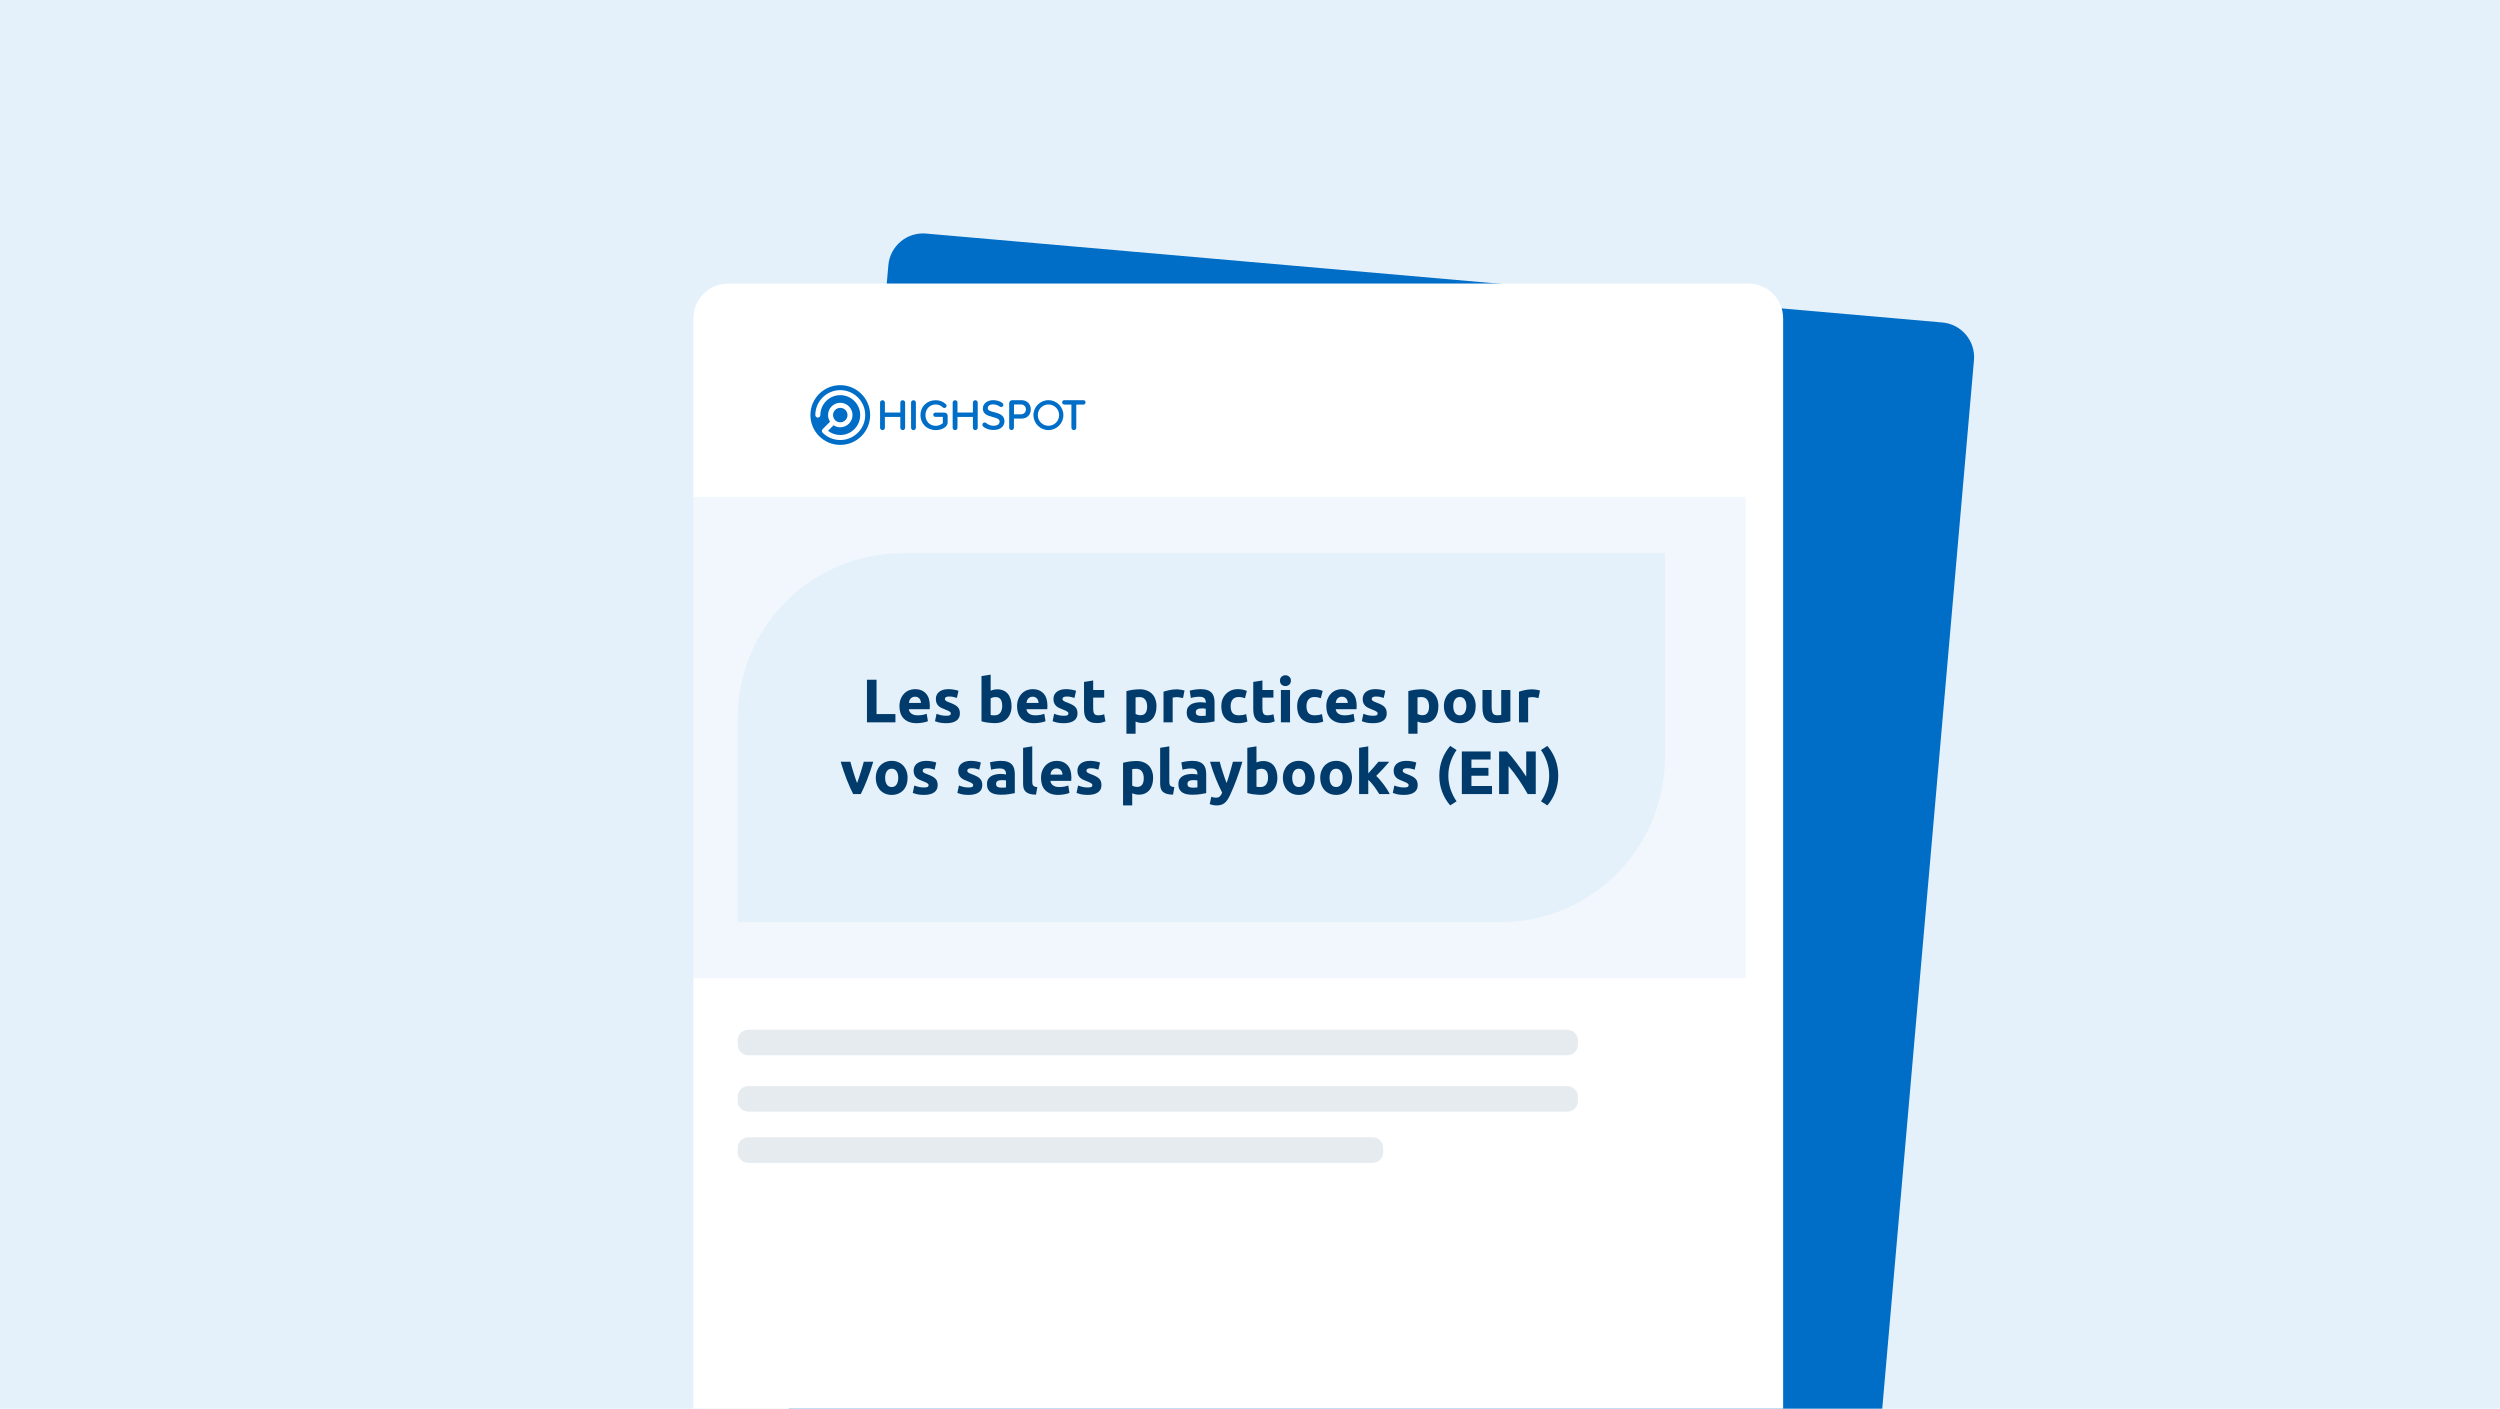 <svg fill="none" height="275" viewBox="0 0 488 275" width="488" xmlns="http://www.w3.org/2000/svg" xmlns:xlink="http://www.w3.org/1999/xlink"><filter id="a" color-interpolation-filters="sRGB" filterUnits="userSpaceOnUse" height="272.969" width="251.389" x="143.957" y="35.565"><feFlood flood-opacity="0" result="BackgroundImageFix"/><feColorMatrix in="SourceAlpha" result="hardAlpha" type="matrix" values="0 0 0 0 0 0 0 0 0 0 0 0 0 0 0 0 0 0 127 0"/><feOffset dx="6" dy="6"/><feGaussianBlur stdDeviation="5"/><feColorMatrix type="matrix" values="0 0 0 0 0 0 0 0 0 0.231 0 0 0 0 0.42 0 0 0 0.2 0"/><feBlend in2="BackgroundImageFix" mode="normal" result="effect1_dropShadow_462_48249"/><feBlend in="SourceGraphic" in2="effect1_dropShadow_462_48249" mode="normal" result="shape"/></filter><filter id="b" color-interpolation-filters="sRGB" filterUnits="userSpaceOnUse" height="257.46" width="233.72" x="124.85" y="44.85"><feFlood flood-opacity="0" result="BackgroundImageFix"/><feColorMatrix in="SourceAlpha" result="hardAlpha" type="matrix" values="0 0 0 0 0 0 0 0 0 0 0 0 0 0 0 0 0 0 127 0"/><feOffset dx="7.35" dy="7.35"/><feGaussianBlur stdDeviation="5.25"/><feColorMatrix type="matrix" values="0 0 0 0 0 0 0 0 0 0.231 0 0 0 0 0.42 0 0 0 0.22 0"/><feBlend in2="BackgroundImageFix" mode="normal" result="effect1_dropShadow_462_48249"/><feBlend in="SourceGraphic" in2="effect1_dropShadow_462_48249" mode="normal" result="shape"/></filter><clipPath id="c"><path d="m0 0h488v275h-488z"/></clipPath><path d="m0 0h488v275h-488z" fill="#fff"/><g clip-path="url(#c)"><path d="m0 0h488v275h-488z" fill="#fff"/><path d="m-26-5.519v-11.481h540v11.481 298.519h-540z" fill="#e4f1fb"/><g filter="url(#a)"><path d="m373.146 56.948-198.382-17.356c-3.736-.327-7.029 2.437-7.356 6.172l-19.425 222.032c-.327 3.736 2.437 7.029 6.172 7.356l198.383 17.356c3.735.327 7.029-2.436 7.355-6.172l19.426-222.032c.327-3.736-2.437-7.029-6.173-7.356z" fill="#006dc7"/></g><g filter="url(#b)"><path d="m333.93 48h-199.14c-3.75 0-6.79 3.04-6.79 6.79v222.88c0 3.75 3.04 6.79 6.79 6.79h199.14c3.75 0 6.79-3.04 6.79-6.79v-222.88c0-3.75-3.04-6.79-6.79-6.79z" fill="#fff"/></g><path d="m165.38 86.696c3.132-.748 5.064-3.894 4.316-7.025-.749-3.132-3.894-5.064-7.026-4.315-3.131.748-5.063 3.894-4.315 7.025s3.894 5.064 7.025 4.315z" fill="#fff"/><g fill="#006dc7"><path d="m164.021 75.184c-3.22 0-5.83 2.61-5.83 5.83s2.61 5.83 5.83 5.83 5.83-2.61 5.83-5.83-2.61-5.83-5.83-5.83zm0 10.71c-1.3 0-2.52-.51-3.45-1.43-.19-.19-.19-.5 0-.69l1.45-1.45c-.25-.38-.39-.83-.39-1.31 0-1.32 1.07-2.39 2.39-2.39s2.39 1.07 2.39 2.39-1.07 2.39-2.39 2.39c-.48 0-.93-.14-1.31-.39l-1.08 1.08c.68.53 1.52.82 2.39.82 2.15 0 3.89-1.75 3.89-3.89s-1.75-3.89-3.89-3.89-3.89 1.75-3.89 3.89c0 .27-.22.49-.49.49s-.49-.22-.49-.49c0-2.69 2.19-4.87 4.87-4.87s4.87 2.19 4.87 4.87-2.19 4.87-4.87 4.87z"/><path d="m165.431 81.023c0 .78-.63 1.41-1.41 1.41s-1.41-.63-1.41-1.41.63-1.41 1.41-1.41 1.41.63 1.41 1.41z"/><path d="m176.231 78.123c-.28 0-.49.2-.49.46v1.95h-3.01v-1.95c0-.25-.21-.46-.46-.46-.27 0-.48.21-.48.46v4.91c0 .26.21.47.47.47s.47-.21.47-.47v-2.11h3.01v2.11c0 .26.21.47.47.47s.47-.21.47-.47v-4.91c0-.25-.21-.46-.46-.46z"/><path d="m178.321 78.123c-.27 0-.48.21-.48.46v4.91c0 .26.21.47.47.47s.47-.21.47-.47v-4.91c0-.25-.21-.46-.46-.46z"/><path d="m184.381 80.543h-1.79c-.23 0-.42.18-.42.41s.18.42.42.42h1.45v1.22c-.27.25-.78.53-1.38.53-1.17 0-2.01-.88-2.01-2.09s.85-2.08 2.01-2.08c.51 0 1.02.21 1.36.55.08.09.2.14.32.14.24 0 .43-.19.43-.43 0-.13-.04-.24-.12-.3-.52-.51-1.21-.79-1.99-.79-1.73 0-2.99 1.23-2.99 2.91s1.26 2.92 2.99 2.92c1.43 0 2.32-.76 2.32-1.47v-1.34c0-.33-.27-.59-.61-.59z"/><path d="m190.401 78.123c-.28 0-.49.2-.49.46v1.95h-3.01v-1.95c0-.25-.21-.46-.46-.46-.27 0-.48.21-.48.46v4.91c0 .26.21.47.47.47s.47-.21.47-.47v-2.11h3.01v2.11c0 .26.21.47.47.47s.47-.21.47-.47v-4.91c0-.25-.21-.46-.46-.46z"/><path d="m194.051 80.463c-.67-.17-1.24-.33-1.24-.78s.4-.75 1-.75c.5 0 .96.15 1.35.43.07.05.17.09.26.09.24 0 .44-.2.44-.43 0-.12-.05-.23-.13-.3-.41-.38-1.12-.61-1.86-.61-1.17 0-2.02.69-2.02 1.63 0 1.15 1.03 1.42 1.93 1.66.72.19 1.34.35 1.34.9 0 .38-.31.81-1.17.81-.68 0-1.18-.3-1.48-.56-.07-.05-.17-.09-.27-.09-.27 0-.44.24-.44.46 0 .11.04.21.12.3.46.45 1.22.71 2.03.71 1.59 0 2.16-.89 2.16-1.72 0-1.23-1.13-1.52-2.03-1.76z"/><path d="m199.391 78.113h-1.8c-.33 0-.6.27-.6.61v4.76c0 .26.21.47.46.47s.47-.21.47-.47v-1.77h1.46c1.26 0 1.83-.93 1.83-1.8 0-1.06-.75-1.8-1.83-1.8zm-1.46.84h1.35c.59 0 .98.4.98.96s-.4.96-.98.96h-1.35z"/><path d="m211.471 78.113h-3.72c-.23 0-.42.18-.42.42s.18.44.42.44h1.39v4.51c0 .26.21.47.47.47s.48-.21.48-.47v-4.51h1.39c.23 0 .42-.19.42-.42 0-.25-.18-.44-.42-.44z"/><path d="m204.651 78.113c-1.61 0-2.92 1.31-2.92 2.92s1.31 2.92 2.92 2.92 2.92-1.31 2.92-2.92-1.31-2.92-2.92-2.92zm2.09 2.92c0 1.15-.93 2.08-2.08 2.08s-2.08-.93-2.08-2.08.93-2.08 2.08-2.08 2.08.93 2.08 2.08z"/></g><path d="m176.083 108h148.917v39.764c0 17.794-14.378 32.236-32.093 32.236h-148.907v-39.764c0-17.794 14.378-32.236 32.093-32.236z" fill="#e4f1fb"/><path d="m340.72 97h-212.72v93.94h212.72z" fill="#e4f1fb" opacity=".5"/><g fill="#003b6b"><path d="m305.894 201h-159.788c-1.163 0-2.106.908-2.106 2.027v.946c0 1.119.943 2.027 2.106 2.027h159.788c1.163 0 2.106-.908 2.106-2.027v-.946c0-1.119-.943-2.027-2.106-2.027z" opacity=".1"/><path d="m305.894 212h-159.788c-1.163 0-2.106.908-2.106 2.027v.946c0 1.119.943 2.027 2.106 2.027h159.788c1.163 0 2.106-.908 2.106-2.027v-.946c0-1.119-.943-2.027-2.106-2.027z" opacity=".1"/><path d="m267.896 222h-121.792c-1.162 0-2.104.908-2.104 2.027v.946c0 1.119.942 2.027 2.104 2.027h121.792c1.162 0 2.104-.908 2.104-2.027v-.946c0-1.119-.942-2.027-2.104-2.027z" opacity=".1"/><path d="m174.787 139.392v1.608h-5.556v-8.316h1.872v6.708zm.786-1.5c0-.56.084-1.048.252-1.464.176-.424.404-.776.684-1.056s.6-.492.96-.636c.368-.144.744-.216 1.128-.216.896 0 1.604.276 2.124.828.52.544.78 1.348.78 2.412 0 .104-.004.22-.012.348-.008.12-.016.228-.024.324h-4.056c.04.368.212.66.516.876s.712.324 1.224.324c.328 0 .648-.028.96-.084.32-.064.58-.14.78-.228l.24 1.452c-.096.048-.224.096-.384.144s-.34.088-.54.12c-.192.04-.4.072-.624.096s-.448.036-.672.036c-.568 0-1.064-.084-1.488-.252-.416-.168-.764-.396-1.044-.684-.272-.296-.476-.644-.612-1.044-.128-.4-.192-.832-.192-1.296zm4.2-.684c-.008-.152-.036-.3-.084-.444-.04-.144-.108-.272-.204-.384-.088-.112-.204-.204-.348-.276-.136-.072-.308-.108-.516-.108-.2 0-.372.036-.516.108-.144.064-.264.152-.36.264s-.172.244-.228.396c-.048.144-.084.292-.108.444zm4.92 2.508c.328 0 .56-.032.696-.096s.204-.188.204-.372c0-.144-.088-.268-.264-.372-.176-.112-.444-.236-.804-.372-.28-.104-.536-.212-.768-.324-.224-.112-.416-.244-.576-.396-.16-.16-.284-.348-.372-.564s-.132-.476-.132-.78c0-.592.22-1.06.66-1.404s1.044-.516 1.812-.516c.384 0 .752.036 1.104.108.352.064.632.136.84.216l-.312 1.392c-.208-.072-.436-.136-.684-.192-.24-.056-.512-.084-.816-.084-.56 0-.84.156-.84.468 0 .072.012.136.036.192s.072.112.144.168c.072.048.168.104.288.168.128.056.288.12.48.192.392.144.716.288.972.432.256.136.456.288.6.456.152.16.256.34.312.54.064.2.096.432.096.696 0 .624-.236 1.096-.708 1.416-.464.32-1.124.48-1.98.48-.56 0-1.028-.048-1.404-.144-.368-.096-.624-.176-.768-.24l.3-1.452c.304.12.616.216.936.288.32.064.636.096.948.096zm10.939-1.92c0-1.152-.424-1.728-1.272-1.728-.184 0-.368.024-.552.072-.176.048-.32.108-.432.18v3.252c.088.016.2.032.336.048.136.008.284.012.444.012.488 0 .856-.168 1.104-.504s.372-.78.372-1.332zm1.824.048c0 .504-.076.96-.228 1.368-.144.408-.356.756-.636 1.044s-.624.512-1.032.672c-.408.152-.872.228-1.392.228-.216 0-.444-.012-.684-.036-.232-.016-.464-.04-.696-.072-.224-.032-.44-.068-.648-.108-.208-.048-.392-.096-.552-.144v-8.82l1.788-.288v3.144c.2-.088.408-.156.624-.204s.448-.072.696-.072c.448 0 .844.08 1.188.24.344.152.632.372.864.66s.408.636.528 1.044c.12.4.18.848.18 1.344zm1.074.048c0-.56.084-1.048.252-1.464.176-.424.404-.776.684-1.056s.6-.492.96-.636c.368-.144.744-.216 1.128-.216.896 0 1.604.276 2.124.828.52.544.78 1.348.78 2.412 0 .104-.004.22-.012.348-.008.12-.016.228-.024.324h-4.056c.04.368.212.66.516.876s.712.324 1.224.324c.328 0 .648-.028.96-.084.32-.064.58-.14.78-.228l.24 1.452c-.096.048-.224.096-.384.144s-.34.088-.54.12c-.192.04-.4.072-.624.096s-.448.036-.672.036c-.568 0-1.064-.084-1.488-.252-.416-.168-.764-.396-1.044-.684-.272-.296-.476-.644-.612-1.044-.128-.4-.192-.832-.192-1.296zm4.2-.684c-.008-.152-.036-.3-.084-.444-.04-.144-.108-.272-.204-.384-.088-.112-.204-.204-.348-.276-.136-.072-.308-.108-.516-.108-.2 0-.372.036-.516.108-.144.064-.264.152-.36.264s-.172.244-.228.396c-.048.144-.084.292-.108.444zm4.92 2.508c.328 0 .56-.032.696-.096s.204-.188.204-.372c0-.144-.088-.268-.264-.372-.176-.112-.444-.236-.804-.372-.28-.104-.536-.212-.768-.324-.224-.112-.416-.244-.576-.396-.16-.16-.284-.348-.372-.564s-.132-.476-.132-.78c0-.592.22-1.06.66-1.404s1.044-.516 1.812-.516c.384 0 .752.036 1.104.108.352.064.632.136.84.216l-.312 1.392c-.208-.072-.436-.136-.684-.192-.24-.056-.512-.084-.816-.084-.56 0-.84.156-.84.468 0 .072.012.136.036.192s.072.112.144.168c.072.048.168.104.288.168.128.056.288.12.48.192.392.144.716.288.972.432.256.136.456.288.6.456.152.16.256.34.312.54.064.2.096.432.096.696 0 .624-.236 1.096-.708 1.416-.464.32-1.124.48-1.98.48-.56 0-1.028-.048-1.404-.144-.368-.096-.624-.176-.768-.24l.3-1.452c.304.12.616.216.936.288.32.064.636.096.948.096zm3.952-6.6 1.788-.288v1.86h2.148v1.488h-2.148v2.22c0 .376.064.676.192.9.136.224.404.336.804.336.192 0 .388-.016.588-.048.208-.04.396-.092.564-.156l.252 1.392c-.216.088-.456.164-.72.228s-.588.096-.972.096c-.488 0-.892-.064-1.212-.192-.32-.136-.576-.32-.768-.552-.192-.24-.328-.528-.408-.864-.072-.336-.108-.708-.108-1.116zm12.319 4.776c0-.552-.124-.992-.372-1.32-.248-.336-.616-.504-1.104-.504-.16 0-.308.008-.444.024-.136.008-.248.02-.336.036v3.228c.112.072.256.132.432.18.184.048.368.072.552.072.848 0 1.272-.572 1.272-1.716zm1.824-.048c0 .488-.06.932-.18 1.332s-.296.744-.528 1.032-.52.512-.864.672-.74.24-1.188.24c-.248 0-.48-.024-.696-.072s-.424-.116-.624-.204v2.376h-1.788v-8.316c.16-.048.344-.092.552-.132.208-.048.424-.088.648-.12.232-.032.464-.056.696-.072.24-.024.468-.036.684-.036.52 0 .984.08 1.392.24.408.152.752.372 1.032.66.28.28.492.624.636 1.032.152.408.228.864.228 1.368zm5.178-1.572c-.16-.04-.348-.08-.564-.12-.216-.048-.448-.072-.696-.072-.112 0-.248.012-.408.036-.152.016-.268.036-.348.06v4.824h-1.788v-5.976c.32-.112.696-.216 1.128-.312.44-.104.928-.156 1.464-.156.096 0 .212.008.348.024.136.008.272.024.408.048.136.016.272.04.408.072.136.024.252.056.348.096zm3.554 3.48c.176 0 .344-.004.504-.012s.288-.02.384-.036v-1.356c-.072-.016-.18-.032-.324-.048s-.276-.024-.396-.024c-.168 0-.328.012-.48.036-.144.016-.272.052-.384.108s-.2.132-.264.228-.096.216-.096.36c0 .28.092.476.276.588.192.104.452.156.78.156zm-.144-5.232c.528 0 .968.06 1.32.18s.632.292.84.516c.216.224.368.496.456.816s.132.676.132 1.068v3.72c-.256.056-.612.12-1.068.192-.456.08-1.008.12-1.656.12-.408 0-.78-.036-1.116-.108-.328-.072-.612-.188-.852-.348-.24-.168-.424-.384-.552-.648s-.192-.588-.192-.972c0-.368.072-.68.216-.936.152-.256.352-.46.6-.612s.532-.26.852-.324c.32-.072.652-.108.996-.108.232 0 .436.012.612.036.184.016.332.04.444.072v-.168c0-.304-.092-.548-.276-.732s-.504-.276-.96-.276c-.304 0-.604.024-.9.072-.296.04-.552.1-.768.18l-.228-1.44c.104-.032.232-.064.384-.096.16-.04.332-.072.516-.096.184-.032.376-.056.576-.072.208-.024.416-.036.624-.036zm4.064 3.324c0-.456.072-.884.216-1.284.152-.408.368-.76.648-1.056.28-.304.62-.544 1.02-.72s.856-.264 1.368-.264c.336 0 .644.032.924.096.28.056.552.14.816.252l-.372 1.428c-.168-.064-.352-.12-.552-.168s-.424-.072-.672-.072c-.528 0-.924.164-1.188.492-.256.328-.384.76-.384 1.296 0 .568.12 1.008.36 1.32.248.312.676.468 1.284.468.216 0 .448-.02.696-.06s.476-.104.684-.192l.252 1.464c-.208.088-.468.164-.78.228s-.656.096-1.032.096c-.576 0-1.072-.084-1.488-.252-.416-.176-.76-.412-1.032-.708-.264-.296-.46-.644-.588-1.044-.12-.408-.18-.848-.18-1.32zm6.24-4.728 1.788-.288v1.86h2.148v1.488h-2.148v2.22c0 .376.064.676.192.9.136.224.404.336.804.336.192 0 .388-.016.588-.048.208-.04.396-.092.564-.156l.252 1.392c-.216.088-.456.164-.72.228s-.588.096-.972.096c-.488 0-.892-.064-1.212-.192-.32-.136-.576-.32-.768-.552-.192-.24-.328-.528-.408-.864-.072-.336-.108-.708-.108-1.116zm7.18 7.884h-1.788v-6.312h1.788zm.168-8.136c0 .328-.108.588-.324.78-.208.184-.456.276-.744.276s-.54-.092-.756-.276c-.208-.192-.312-.452-.312-.78s.104-.584.312-.768c.216-.192.468-.288.756-.288s.536.096.744.288c.216.184.324.44.324.768zm1.213 4.98c0-.456.072-.884.216-1.284.152-.408.368-.76.648-1.056.28-.304.62-.544 1.02-.72s.856-.264 1.368-.264c.336 0 .644.032.924.096.28.056.552.14.816.252l-.372 1.428c-.168-.064-.352-.12-.552-.168s-.424-.072-.672-.072c-.528 0-.924.164-1.188.492-.256.328-.384.76-.384 1.296 0 .568.12 1.008.36 1.32.248.312.676.468 1.284.468.216 0 .448-.02.696-.06s.476-.104.684-.192l.252 1.464c-.208.088-.468.164-.78.228s-.656.096-1.032.096c-.576 0-1.072-.084-1.488-.252-.416-.176-.76-.412-1.032-.708-.264-.296-.46-.644-.588-1.044-.12-.408-.18-.848-.18-1.32zm5.696.048c0-.56.084-1.048.252-1.464.176-.424.404-.776.684-1.056s.6-.492.96-.636c.368-.144.744-.216 1.128-.216.896 0 1.604.276 2.124.828.52.544.78 1.348.78 2.412 0 .104-.004.22-.012.348-.008.12-.016.228-.024.324h-4.056c.04.368.212.66.516.876s.712.324 1.224.324c.328 0 .648-.028.96-.084.32-.064.58-.14.78-.228l.24 1.452c-.096.048-.224.096-.384.144s-.34.088-.54.12c-.192.04-.4.072-.624.096s-.448.036-.672.036c-.568 0-1.064-.084-1.488-.252-.416-.168-.764-.396-1.044-.684-.272-.296-.476-.644-.612-1.044-.128-.4-.192-.832-.192-1.296zm4.2-.684c-.008-.152-.036-.3-.084-.444-.04-.144-.108-.272-.204-.384-.088-.112-.204-.204-.348-.276-.136-.072-.308-.108-.516-.108-.2 0-.372.036-.516.108-.144.064-.264.152-.36.264s-.172.244-.228.396c-.048.144-.084.292-.108.444zm4.919 2.508c.328 0 .56-.032.696-.096s.204-.188.204-.372c0-.144-.088-.268-.264-.372-.176-.112-.444-.236-.804-.372-.28-.104-.536-.212-.768-.324-.224-.112-.416-.244-.576-.396-.16-.16-.284-.348-.372-.564s-.132-.476-.132-.78c0-.592.22-1.06.66-1.404s1.044-.516 1.812-.516c.384 0 .752.036 1.104.108.352.064.632.136.84.216l-.312 1.392c-.208-.072-.436-.136-.684-.192-.24-.056-.512-.084-.816-.084-.56 0-.84.156-.84.468 0 .072.012.136.036.192s.072.112.144.168c.072.048.168.104.288.168.128.056.288.12.48.192.392.144.716.288.972.432.256.136.456.288.6.456.152.16.256.34.312.54.064.2.096.432.096.696 0 .624-.236 1.096-.708 1.416-.464.32-1.124.48-1.98.48-.56 0-1.028-.048-1.404-.144-.368-.096-.624-.176-.768-.24l.3-1.452c.304.12.616.216.936.288.32.064.636.096.948.096zm10.939-1.824c0-.552-.124-.992-.372-1.32-.248-.336-.616-.504-1.104-.504-.16 0-.308.008-.444.024-.136.008-.248.02-.336.036v3.228c.112.072.256.132.432.18.184.048.368.072.552.072.848 0 1.272-.572 1.272-1.716zm1.824-.048c0 .488-.06.932-.18 1.332s-.296.744-.528 1.032-.52.512-.864.672-.74.24-1.188.24c-.248 0-.48-.024-.696-.072s-.424-.116-.624-.204v2.376h-1.788v-8.316c.16-.048.344-.092.552-.132.208-.048.424-.088.648-.12.232-.032.464-.056.696-.072.24-.024.468-.036.684-.036.52 0 .984.08 1.392.24.408.152.752.372 1.032.66.28.28.492.624.636 1.032.152.408.228.864.228 1.368zm7.279-.012c0 .496-.072.952-.216 1.368-.144.408-.352.76-.624 1.056-.272.288-.6.512-.984.672-.376.16-.8.24-1.272.24-.464 0-.888-.08-1.272-.24-.376-.16-.7-.384-.972-.672-.272-.296-.484-.648-.636-1.056-.152-.416-.228-.872-.228-1.368s.076-.948.228-1.356c.16-.408.376-.756.648-1.044.28-.288.608-.512.984-.672.384-.16.8-.24 1.248-.24.456 0 .872.08 1.248.24.384.16.712.384.984.672s.484.636.636 1.044.228.86.228 1.356zm-1.824 0c0-.552-.112-.984-.336-1.296-.216-.32-.528-.48-.936-.48s-.724.16-.948.48c-.224.312-.336.744-.336 1.296s.112.992.336 1.32c.224.32.54.48.948.48s.72-.16.936-.48c.224-.328.336-.768.336-1.32zm8.597 2.952c-.304.088-.696.168-1.176.24-.48.08-.984.12-1.512.12-.536 0-.984-.072-1.344-.216-.352-.144-.632-.344-.84-.6-.208-.264-.356-.576-.444-.936s-.132-.756-.132-1.188v-3.516h1.788v3.3c0 .576.076.992.228 1.248s.436.384.852.384c.128 0 .264-.004.408-.012.144-.016.272-.032.384-.048v-4.872h1.788zm5.482-4.512c-.16-.04-.348-.08-.564-.12-.216-.048-.448-.072-.696-.072-.112 0-.248.012-.408.036-.152.016-.268.036-.348.06v4.824h-1.788v-5.976c.32-.112.696-.216 1.128-.312.44-.104.928-.156 1.464-.156.096 0 .212.008.348.024.136.008.272.024.408.048.136.016.272.04.408.072.136.024.252.056.348.096zm-133.772 18.728c-.408-.8-.824-1.736-1.248-2.808-.416-1.072-.812-2.24-1.188-3.504h1.896c.08.312.172.652.276 1.02.112.36.224.728.336 1.104.12.368.236.728.348 1.08.12.352.236.672.348.96.104-.288.216-.608.336-.96s.236-.712.348-1.08c.12-.376.232-.744.336-1.104.112-.368.208-.708.288-1.02h1.848c-.376 1.264-.776 2.432-1.2 3.504-.416 1.072-.828 2.008-1.236 2.808zm10.622-3.168c0 .496-.072.952-.216 1.368-.144.408-.352.76-.624 1.056-.272.288-.6.512-.984.672-.376.16-.8.24-1.272.24-.464 0-.888-.08-1.272-.24-.376-.16-.7-.384-.972-.672-.272-.296-.484-.648-.636-1.056-.152-.416-.228-.872-.228-1.368s.076-.948.228-1.356c.16-.408.376-.756.648-1.044.28-.288.608-.512.984-.672.384-.16.8-.24 1.248-.24.456 0 .872.08 1.248.24.384.16.712.384.984.672s.484.636.636 1.044.228.86.228 1.356zm-1.824 0c0-.552-.112-.984-.336-1.296-.216-.32-.528-.48-.936-.48s-.724.16-.948.48c-.224.312-.336.744-.336 1.296s.112.992.336 1.32c.224.32.54.48.948.48s.72-.16.936-.48c.224-.328.336-.768.336-1.32zm5.021 1.884c.328 0 .56-.032.696-.096s.204-.188.204-.372c0-.144-.088-.268-.264-.372-.176-.112-.444-.236-.804-.372-.28-.104-.536-.212-.768-.324-.224-.112-.416-.244-.576-.396-.16-.16-.284-.348-.372-.564s-.132-.476-.132-.78c0-.592.22-1.06.66-1.404s1.044-.516 1.812-.516c.384 0 .752.036 1.104.108.352.064.632.136.84.216l-.312 1.392c-.208-.072-.436-.136-.684-.192-.24-.056-.512-.084-.816-.084-.56 0-.84.156-.84.468 0 .072.012.136.036.192s.072.112.144.168c.072.048.168.104.288.168.128.056.288.12.48.192.392.144.716.288.972.432.256.136.456.288.6.456.152.16.256.34.312.54.064.2.096.432.096.696 0 .624-.236 1.096-.708 1.416-.464.32-1.124.48-1.98.48-.56 0-1.028-.048-1.404-.144-.368-.096-.624-.176-.768-.24l.3-1.452c.304.12.616.216.936.288.32.064.636.096.948.096zm8.707 0c.328 0 .56-.032.696-.096s.204-.188.204-.372c0-.144-.088-.268-.264-.372-.176-.112-.444-.236-.804-.372-.28-.104-.536-.212-.768-.324-.224-.112-.416-.244-.576-.396-.16-.16-.284-.348-.372-.564s-.132-.476-.132-.78c0-.592.22-1.06.66-1.404s1.044-.516 1.812-.516c.384 0 .752.036 1.104.108.352.064.632.136.84.216l-.312 1.392c-.208-.072-.436-.136-.684-.192-.24-.056-.512-.084-.816-.084-.56 0-.84.156-.84.468 0 .072.012.136.036.192s.072.112.144.168c.072.048.168.104.288.168.128.056.288.12.48.192.392.144.716.288.972.432.256.136.456.288.6.456.152.16.256.34.312.54.064.2.096.432.096.696 0 .624-.236 1.096-.708 1.416-.464.32-1.124.48-1.98.48-.56 0-1.028-.048-1.404-.144-.368-.096-.624-.176-.768-.24l.3-1.452c.304.12.616.216.936.288.32.064.636.096.948.096zm6.424.036c.176 0 .344-.004.504-.012s.288-.02.384-.036v-1.356c-.072-.016-.18-.032-.324-.048s-.276-.024-.396-.024c-.168 0-.328.012-.48.036-.144.016-.272.052-.384.108s-.2.132-.264.228-.096.216-.096.36c0 .28.092.476.276.588.192.104.452.156.78.156zm-.144-5.232c.528 0 .968.06 1.32.18s.632.292.84.516c.216.224.368.496.456.816s.132.676.132 1.068v3.72c-.256.056-.612.12-1.068.192-.456.08-1.008.12-1.656.12-.408 0-.78-.036-1.116-.108-.328-.072-.612-.188-.852-.348-.24-.168-.424-.384-.552-.648s-.192-.588-.192-.972c0-.368.072-.68.216-.936.152-.256.352-.46.6-.612s.532-.26.852-.324c.32-.072.652-.108.996-.108.232 0 .436.012.612.036.184.016.332.04.444.072v-.168c0-.304-.092-.548-.276-.732s-.504-.276-.96-.276c-.304 0-.604.024-.9.072-.296.04-.552.1-.768.18l-.228-1.44c.104-.032.232-.064.384-.096.16-.04.332-.072.516-.096.184-.032.376-.056.576-.072.208-.024.416-.036.624-.036zm6.885 6.6c-.52-.008-.944-.064-1.272-.168-.32-.104-.576-.248-.768-.432-.184-.192-.312-.42-.384-.684-.064-.272-.096-.576-.096-.912v-6.948l1.788-.288v6.876c0 .16.012.304.036.432s.068.236.132.324c.072.088.172.16.3.216s.3.092.516.108zm.977-3.228c0-.56.084-1.048.252-1.464.176-.424.404-.776.684-1.056s.6-.492.96-.636c.368-.144.744-.216 1.128-.216.896 0 1.604.276 2.124.828.52.544.78 1.348.78 2.412 0 .104-.004.22-.012.348-.008.12-.016.228-.024.324h-4.056c.04.368.212.66.516.876s.712.324 1.224.324c.328 0 .648-.028.96-.084.32-.064.58-.14.78-.228l.24 1.452c-.096.048-.224.096-.384.144s-.34.088-.54.12c-.192.04-.4.072-.624.096s-.448.036-.672.036c-.568 0-1.064-.084-1.488-.252-.416-.168-.764-.396-1.044-.684-.272-.296-.476-.644-.612-1.044-.128-.4-.192-.832-.192-1.296zm4.2-.684c-.008-.152-.036-.3-.084-.444-.04-.144-.108-.272-.204-.384-.088-.112-.204-.204-.348-.276-.136-.072-.308-.108-.516-.108-.2 0-.372.036-.516.108-.144.064-.264.152-.36.264s-.172.244-.228.396c-.048.144-.084.292-.108.444zm4.92 2.508c.328 0 .56-.032.696-.096s.204-.188.204-.372c0-.144-.088-.268-.264-.372-.176-.112-.444-.236-.804-.372-.28-.104-.536-.212-.768-.324-.224-.112-.416-.244-.576-.396-.16-.16-.284-.348-.372-.564s-.132-.476-.132-.78c0-.592.22-1.06.66-1.404s1.044-.516 1.812-.516c.384 0 .752.036 1.104.108.352.064.632.136.84.216l-.312 1.392c-.208-.072-.436-.136-.684-.192-.24-.056-.512-.084-.816-.084-.56 0-.84.156-.84.468 0 .072.012.136.036.192s.072.112.144.168c.072.048.168.104.288.168.128.056.288.12.48.192.392.144.716.288.972.432.256.136.456.288.6.456.152.16.256.34.312.54.064.2.096.432.096.696 0 .624-.236 1.096-.708 1.416-.464.32-1.124.48-1.98.48-.56 0-1.028-.048-1.404-.144-.368-.096-.624-.176-.768-.24l.3-1.452c.304.12.616.216.936.288.32.064.636.096.948.096zm10.939-1.824c0-.552-.124-.992-.372-1.32-.248-.336-.616-.504-1.104-.504-.16 0-.308.008-.444.024-.136.008-.248.02-.336.036v3.228c.112.072.256.132.432.18.184.048.368.072.552.072.848 0 1.272-.572 1.272-1.716zm1.824-.048c0 .488-.06.932-.18 1.332s-.296.744-.528 1.032-.52.512-.864.672-.74.24-1.188.24c-.248 0-.48-.024-.696-.072s-.424-.116-.624-.204v2.376h-1.788v-8.316c.16-.048.344-.092.552-.132.208-.048.424-.088.648-.12.232-.032.464-.056.696-.072.24-.024.468-.036.684-.036.52 0 .984.08 1.392.24.408.152.752.372 1.032.66.28.28.492.624.636 1.032.152.408.228.864.228 1.368zm3.894 3.276c-.52-.008-.944-.064-1.272-.168-.32-.104-.576-.248-.768-.432-.184-.192-.312-.42-.384-.684-.064-.272-.096-.576-.096-.912v-6.948l1.788-.288v6.876c0 .16.012.304.036.432s.068.236.132.324c.072.088.172.16.3.216s.3.092.516.108zm3.865-1.368c.176 0 .344-.004.504-.012s.288-.02.384-.036v-1.356c-.072-.016-.18-.032-.324-.048s-.276-.024-.396-.024c-.168 0-.328.012-.48.036-.144.016-.272.052-.384.108s-.2.132-.264.228-.096.216-.096.36c0 .28.092.476.276.588.192.104.452.156.78.156zm-.144-5.232c.528 0 .968.06 1.32.18s.632.292.84.516c.216.224.368.496.456.816s.132.676.132 1.068v3.72c-.256.056-.612.12-1.068.192-.456.08-1.008.12-1.656.12-.408 0-.78-.036-1.116-.108-.328-.072-.612-.188-.852-.348-.24-.168-.424-.384-.552-.648s-.192-.588-.192-.972c0-.368.072-.68.216-.936.152-.256.352-.46.6-.612s.532-.26.852-.324c.32-.072.652-.108.996-.108.232 0 .436.012.612.036.184.016.332.04.444.072v-.168c0-.304-.092-.548-.276-.732s-.504-.276-.96-.276c-.304 0-.604.024-.9.072-.296.04-.552.1-.768.18l-.228-1.44c.104-.032.232-.064.384-.096.16-.04.332-.072.516-.096.184-.032.376-.056.576-.072.208-.024.416-.036.624-.036zm9.816.168c-.36 1.216-.736 2.356-1.128 3.42s-.82 2.096-1.284 3.096c-.168.36-.336.664-.504.912-.168.256-.352.464-.552.624-.2.168-.428.288-.684.36-.248.08-.54.12-.876.12-.28 0-.54-.028-.78-.084-.232-.048-.424-.104-.576-.168l.312-1.428c.184.064.348.108.492.132s.296.036.456.036c.32 0 .564-.088.732-.264.176-.168.324-.404.444-.708-.408-.8-.816-1.696-1.224-2.688-.408-1-.792-2.12-1.152-3.36h1.896c.08.312.172.652.276 1.02.112.36.228.728.348 1.104.12.368.24.728.36 1.08.128.352.248.672.36.96.104-.288.212-.608.324-.96s.22-.712.324-1.08c.112-.376.216-.744.312-1.104.104-.368.196-.708.276-1.02zm5.003 3.108c0-1.152-.424-1.728-1.272-1.728-.184 0-.368.024-.552.072-.176.048-.32.108-.432.18v3.252c.088.016.2.032.336.048.136.008.284.012.444.012.488 0 .856-.168 1.104-.504s.372-.78.372-1.332zm1.824.048c0 .504-.076.96-.228 1.368-.144.408-.356.756-.636 1.044s-.624.512-1.032.672c-.408.152-.872.228-1.392.228-.216 0-.444-.012-.684-.036-.232-.016-.464-.04-.696-.072-.224-.032-.44-.068-.648-.108-.208-.048-.392-.096-.552-.144v-8.82l1.788-.288v3.144c.2-.088.408-.156.624-.204s.448-.072.696-.072c.448 0 .844.08 1.188.24.344.152.632.372.864.66s.408.636.528 1.044c.12.4.18.848.18 1.344zm7.278-.012c0 .496-.072.952-.216 1.368-.144.408-.352.76-.624 1.056-.272.288-.6.512-.984.672-.376.16-.8.24-1.272.24-.464 0-.888-.08-1.272-.24-.376-.16-.7-.384-.972-.672-.272-.296-.484-.648-.636-1.056-.152-.416-.228-.872-.228-1.368s.076-.948.228-1.356c.16-.408.376-.756.648-1.044.28-.288.608-.512.984-.672.384-.16.8-.24 1.248-.24.456 0 .872.08 1.248.24.384.16.712.384.984.672s.484.636.636 1.044.228.86.228 1.356zm-1.824 0c0-.552-.112-.984-.336-1.296-.216-.32-.528-.48-.936-.48s-.724.16-.948.48c-.224.312-.336.744-.336 1.296s.112.992.336 1.32c.224.32.54.48.948.48s.72-.16.936-.48c.224-.328.336-.768.336-1.32zm9.113 0c0 .496-.072.952-.216 1.368-.144.408-.352.76-.624 1.056-.272.288-.6.512-.984.672-.376.16-.8.24-1.272.24-.464 0-.888-.08-1.272-.24-.376-.16-.7-.384-.972-.672-.272-.296-.484-.648-.636-1.056-.152-.416-.228-.872-.228-1.368s.076-.948.228-1.356c.16-.408.376-.756.648-1.044.28-.288.608-.512.984-.672.384-.16.8-.24 1.248-.24.456 0 .872.08 1.248.24.384.16.712.384.984.672s.484.636.636 1.044.228.86.228 1.356zm-1.824 0c0-.552-.112-.984-.336-1.296-.216-.32-.528-.48-.936-.48s-.724.16-.948.48c-.224.312-.336.744-.336 1.296s.112.992.336 1.32c.224.32.54.48.948.48s.72-.16.936-.48c.224-.328.336-.768.336-1.32zm4.997-.864c.176-.192.356-.392.54-.6.192-.208.376-.412.552-.612.176-.208.34-.404.492-.588.16-.184.296-.344.408-.48h2.124c-.424.488-.84.956-1.248 1.404-.4.44-.84.896-1.32 1.368.24.216.488.476.744.78.256.296.504.604.744.924s.46.64.66.96.368.612.504.876h-2.052c-.128-.208-.276-.436-.444-.684-.16-.256-.332-.508-.516-.756-.184-.256-.38-.5-.588-.732-.2-.232-.4-.428-.6-.588v2.76h-1.788v-9.024l1.788-.288zm6.973 2.748c.328 0 .56-.032.696-.096s.204-.188.204-.372c0-.144-.088-.268-.264-.372-.176-.112-.444-.236-.804-.372-.28-.104-.536-.212-.768-.324-.224-.112-.416-.244-.576-.396-.16-.16-.284-.348-.372-.564s-.132-.476-.132-.78c0-.592.22-1.06.66-1.404s1.044-.516 1.812-.516c.384 0 .752.036 1.104.108.352.064.632.136.84.216l-.312 1.392c-.208-.072-.436-.136-.684-.192-.24-.056-.512-.084-.816-.084-.56 0-.84.156-.84.468 0 .072.012.136.036.192s.072.112.144.168c.072.048.168.104.288.168.128.056.288.12.48.192.392.144.716.288.972.432.256.136.456.288.6.456.152.16.256.34.312.54.064.2.096.432.096.696 0 .624-.236 1.096-.708 1.416-.464.32-1.124.48-1.98.48-.56 0-1.028-.048-1.404-.144-.368-.096-.624-.176-.768-.24l.3-1.452c.304.12.616.216.936.288.32.064.636.096.948.096zm8.659-2.304c0 .944.148 1.844.444 2.7s.684 1.624 1.164 2.304l-1.248.804c-.68-.792-1.204-1.68-1.572-2.664s-.552-2.032-.552-3.144.184-2.16.552-3.144.892-1.872 1.572-2.664l1.248.804c-.48.68-.868 1.448-1.164 2.304s-.444 1.756-.444 2.7zm2.634 3.588v-8.316h5.616v1.572h-3.744v1.632h3.324v1.536h-3.324v2.004h4.02v1.572zm12.857 0c-.536-.952-1.116-1.892-1.74-2.82s-1.288-1.804-1.992-2.628v5.448h-1.848v-8.316h1.524c.264.264.556.588.876.972s.644.796.972 1.236c.336.432.668.884.996 1.356.328.464.636.912.924 1.344v-4.908h1.86v8.316zm4.198-3.588c0-.944-.148-1.844-.444-2.7s-.684-1.624-1.164-2.304l1.248-.804c.68.792 1.204 1.68 1.572 2.664s.552 2.032.552 3.144-.184 2.16-.552 3.144-.892 1.872-1.572 2.664l-1.248-.804c.48-.68.868-1.448 1.164-2.304s.444-1.756.444-2.7z"/></g></g></svg>